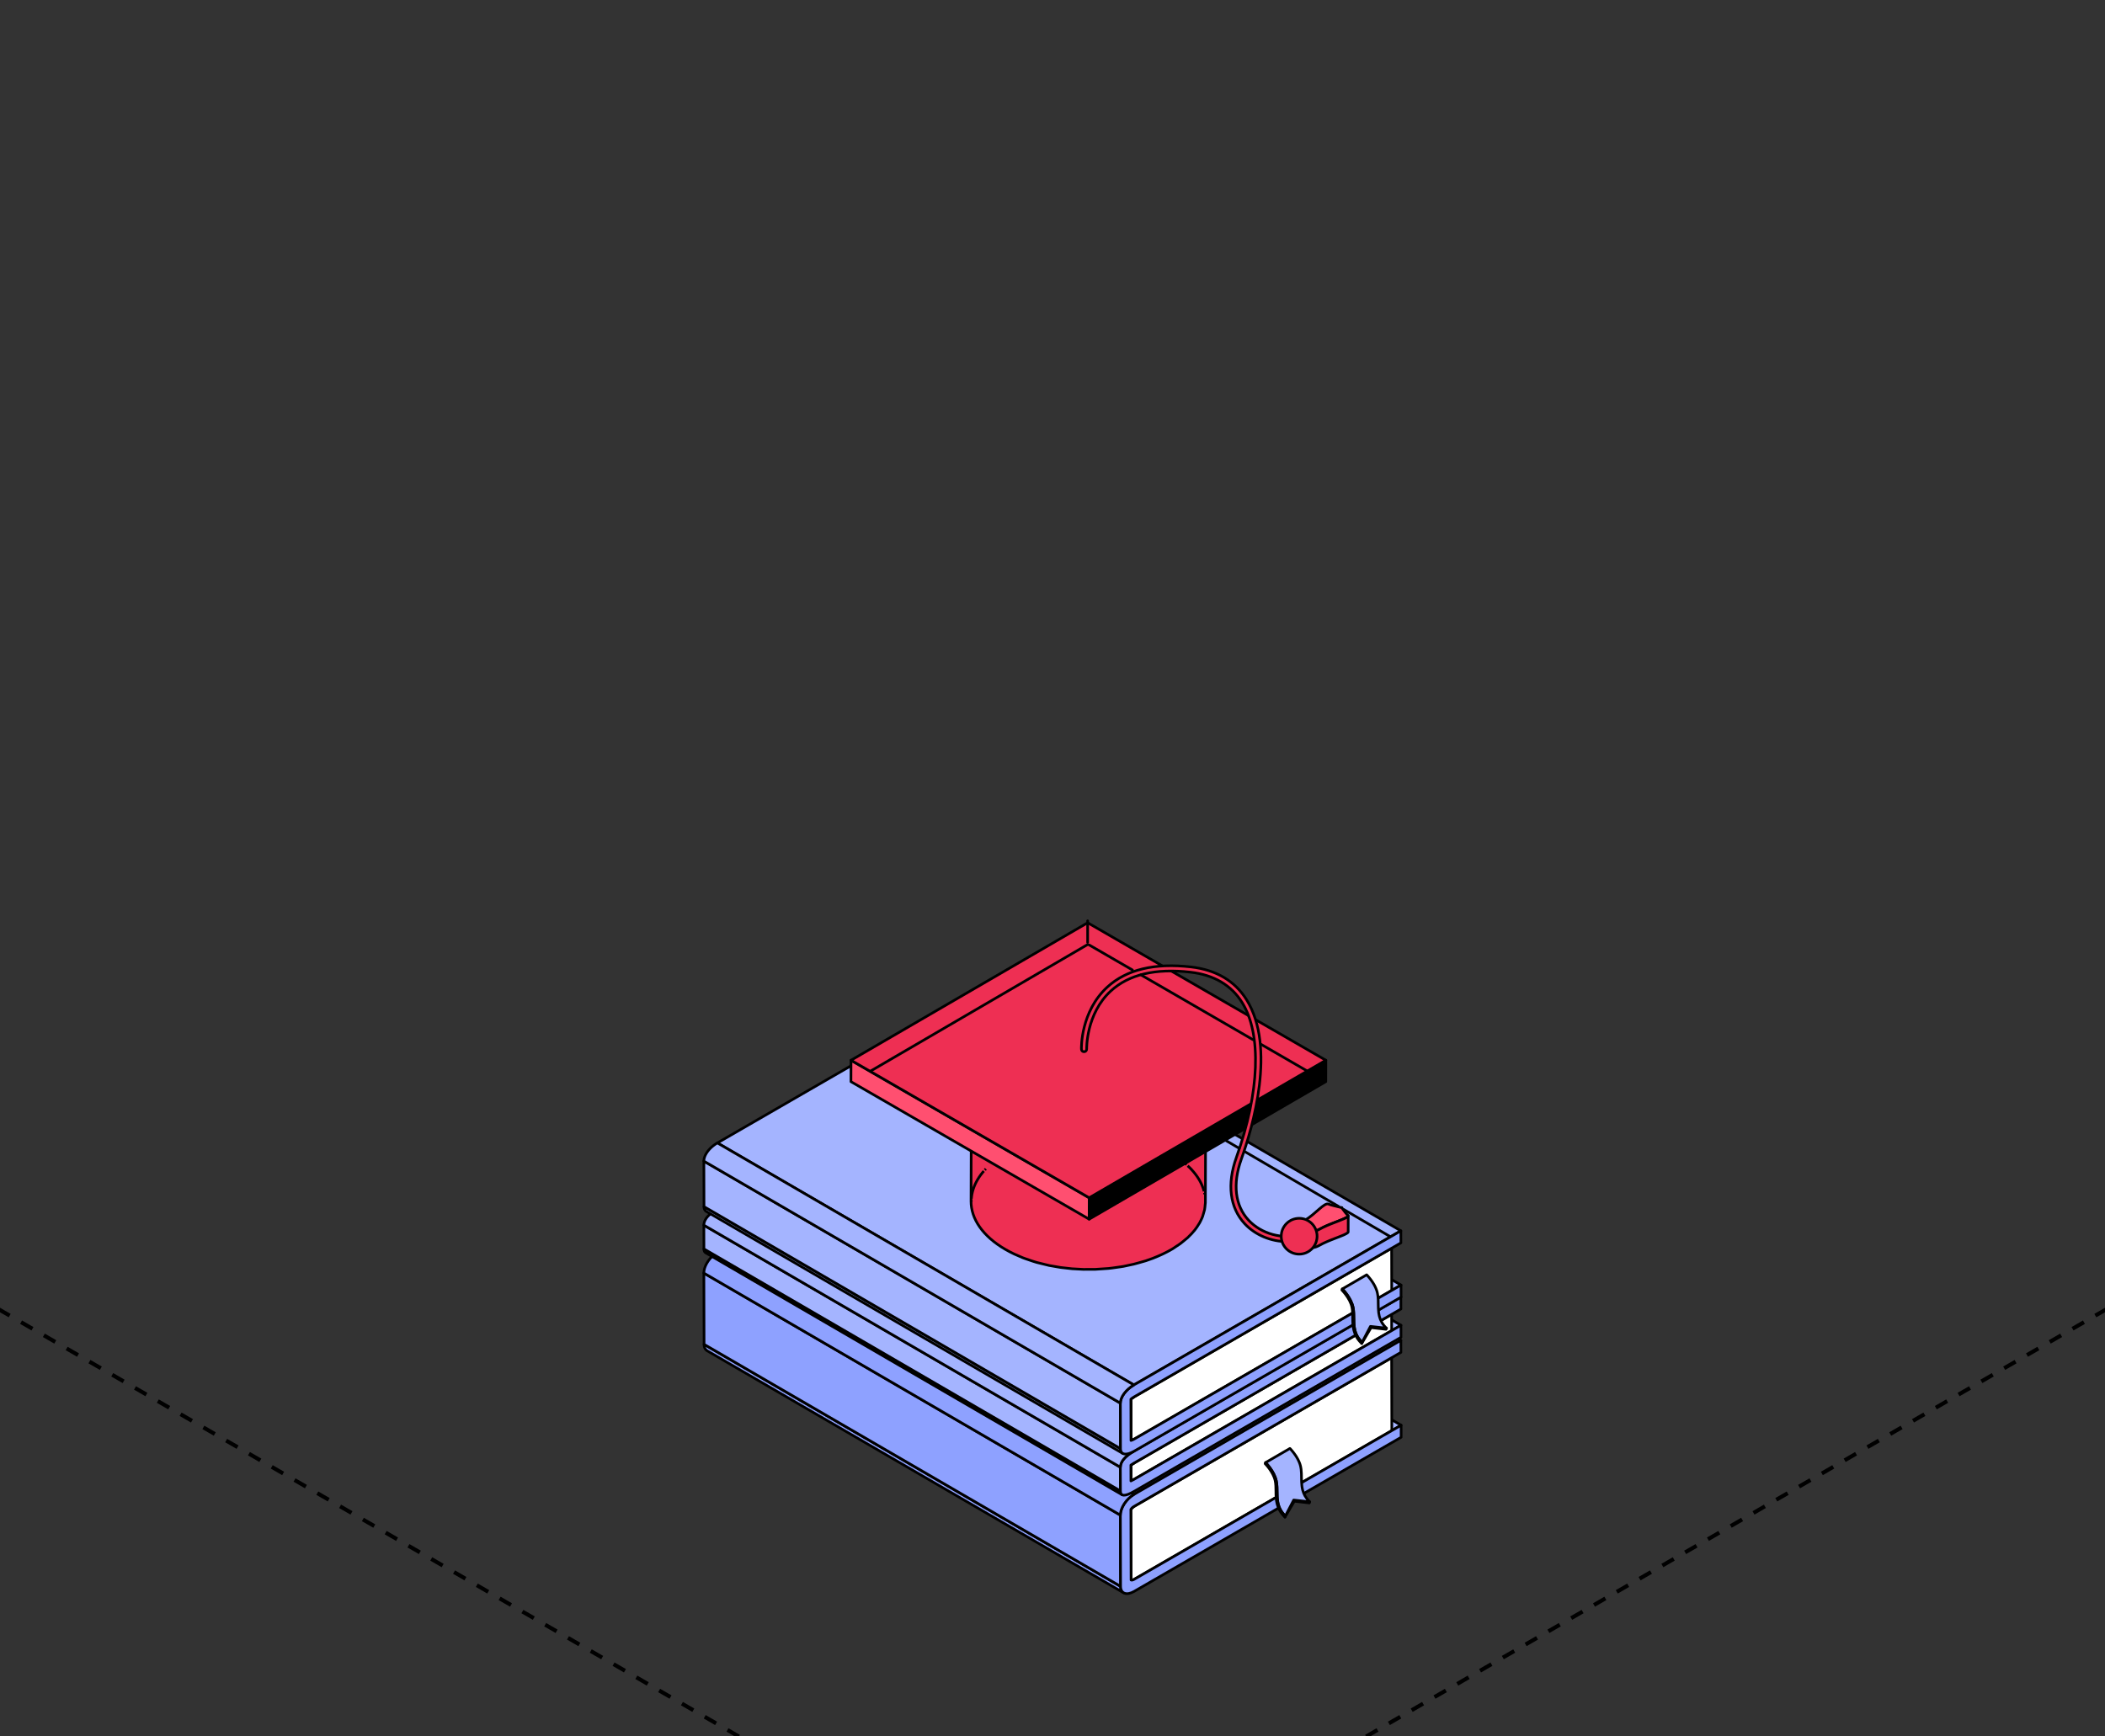 <?xml version="1.0" encoding="UTF-8"?> <svg xmlns="http://www.w3.org/2000/svg" width="320" height="264" viewBox="0 0 320 264" fill="none"><rect x="0" y="0" width="320" height="264" fill="#333333" stroke="none"/><g clip-path="url(#clip0_108_6780)"><path d="M-461 -66.957L780.626 649.812" stroke="black" stroke-width="0.6" stroke-linejoin="round" stroke-dasharray="2 2"></path><path d="M781 -66.957L-460.626 649.812" stroke="black" stroke-width="0.6" stroke-linejoin="round" stroke-dasharray="2 2"></path><path d="M212.995 216.687L149.679 179.889L148.266 180.704L211.585 217.501L212.995 216.687Z" fill="#A4B4FF" stroke="black" stroke-width="0.4" stroke-miterlimit="10" stroke-linecap="round" stroke-linejoin="round"></path><path d="M211.584 217.502L148.265 180.705L109.095 203.323L172.412 240.12L211.584 217.502Z" fill="#8EA1FF" stroke="black" stroke-width="0.4" stroke-miterlimit="10" stroke-linecap="round" stroke-linejoin="round"></path><path d="M172.413 240.122L109.095 203.324C108.836 203.473 108.675 203.454 108.626 203.426L171.944 240.223C171.994 240.251 172.154 240.27 172.413 240.122Z" fill="#8EA1FF" stroke="black" stroke-width="0.4" stroke-miterlimit="10" stroke-linecap="round" stroke-linejoin="round"></path><mask id="mask0_108_6780" style="mask-type:luminance" maskUnits="userSpaceOnUse" x="108" y="203" width="65" height="38"><path d="M172.413 240.124L109.095 203.326C108.836 203.475 108.675 203.456 108.626 203.428L171.944 240.225C171.994 240.253 172.154 240.272 172.413 240.124Z" fill="white"></path></mask><g mask="url(#mask0_108_6780)"><path d="M172.412 240.124L109.094 203.326C109.083 203.332 109.073 203.338 109.062 203.345L172.38 240.142C172.389 240.136 172.401 240.13 172.412 240.124Z" fill="#8EA1FF" stroke="black" stroke-width="0.4" stroke-miterlimit="10" stroke-linecap="round" stroke-linejoin="round"></path><path d="M172.381 240.141L109.063 203.344C109.048 203.35 109.035 203.358 109.022 203.364L172.341 240.161C172.354 240.155 172.368 240.148 172.381 240.141Z" fill="#8EA1FF" stroke="black" stroke-width="0.4" stroke-miterlimit="10" stroke-linecap="round" stroke-linejoin="round"></path><path d="M172.341 240.16L109.023 203.363C109.01 203.37 108.998 203.375 108.985 203.38L172.302 240.177C172.315 240.173 172.328 240.168 172.341 240.16Z" fill="#8EA1FF" stroke="black" stroke-width="0.4" stroke-miterlimit="10" stroke-linecap="round" stroke-linejoin="round"></path><path d="M172.302 240.178L108.985 203.381C108.973 203.386 108.961 203.392 108.95 203.397L172.268 240.195C172.278 240.188 172.29 240.184 172.302 240.178Z" fill="#8EA1FF" stroke="black" stroke-width="0.4" stroke-miterlimit="10" stroke-linecap="round" stroke-linejoin="round"></path><path d="M172.268 240.196L108.951 203.398C108.937 203.403 108.927 203.407 108.916 203.412L172.233 240.21C172.245 240.206 172.256 240.201 172.268 240.196Z" fill="#8EA1FF" stroke="black" stroke-width="0.4" stroke-miterlimit="10" stroke-linecap="round" stroke-linejoin="round"></path><path d="M172.233 240.208L108.915 203.41C108.902 203.414 108.893 203.417 108.881 203.421L172.199 240.218C172.209 240.216 172.22 240.211 172.233 240.208Z" fill="#8EA1FF" stroke="black" stroke-width="0.4" stroke-miterlimit="10" stroke-linecap="round" stroke-linejoin="round"></path><path d="M172.2 240.219L108.881 203.422C108.868 203.425 108.858 203.429 108.849 203.431L172.167 240.229C172.176 240.225 172.187 240.223 172.2 240.219Z" fill="#8EA1FF" stroke="black" stroke-width="0.4" stroke-miterlimit="10" stroke-linecap="round" stroke-linejoin="round"></path><path d="M172.167 240.228L108.848 203.43C108.836 203.432 108.826 203.434 108.816 203.438L172.134 240.235C172.144 240.233 172.154 240.23 172.167 240.228Z" fill="#8EA1FF" stroke="black" stroke-width="0.4" stroke-miterlimit="10" stroke-linecap="round" stroke-linejoin="round"></path><path d="M172.133 240.236L108.816 203.439C108.804 203.441 108.794 203.443 108.783 203.443L172.102 240.242C172.11 240.24 172.121 240.239 172.133 240.236Z" fill="#8EA1FF" stroke="black" stroke-width="0.4" stroke-miterlimit="10" stroke-linecap="round" stroke-linejoin="round"></path><path d="M172.103 240.242L108.784 203.443C108.774 203.446 108.764 203.446 108.755 203.447L172.071 240.244C172.08 240.243 172.091 240.243 172.103 240.242Z" fill="#8EA1FF" stroke="black" stroke-width="0.4" stroke-miterlimit="10" stroke-linecap="round" stroke-linejoin="round"></path><path d="M172.071 240.242L108.754 203.445C108.742 203.446 108.734 203.448 108.725 203.448L172.041 240.245C172.05 240.245 172.061 240.243 172.071 240.242Z" fill="#8EA1FF" stroke="black" stroke-width="0.4" stroke-miterlimit="10" stroke-linecap="round" stroke-linejoin="round"></path><path d="M172.041 240.245L108.724 203.448C108.713 203.448 108.703 203.447 108.695 203.445L172.014 240.242C172.021 240.243 172.033 240.243 172.041 240.245Z" fill="#8EA1FF" stroke="black" stroke-width="0.4" stroke-miterlimit="10" stroke-linecap="round" stroke-linejoin="round"></path><path d="M172.014 240.242L108.695 203.445C108.685 203.445 108.676 203.443 108.668 203.441L171.985 240.24C171.994 240.241 172.003 240.241 172.014 240.242Z" fill="#8EA1FF" stroke="black" stroke-width="0.4" stroke-miterlimit="10" stroke-linecap="round" stroke-linejoin="round"></path><path d="M171.985 240.241L108.669 203.442C108.659 203.441 108.651 203.439 108.645 203.436L171.962 240.233C171.969 240.236 171.976 240.238 171.985 240.241Z" fill="#8EA1FF" stroke="black" stroke-width="0.4" stroke-miterlimit="10" stroke-linecap="round" stroke-linejoin="round"></path><path d="M171.962 240.233L108.644 203.435C108.637 203.433 108.63 203.43 108.627 203.428L171.945 240.225C171.948 240.229 171.954 240.23 171.962 240.233Z" fill="#8EA1FF" stroke="black" stroke-width="0.4" stroke-miterlimit="10" stroke-linecap="round" stroke-linejoin="round"></path></g><path d="M170.35 241.184C170.35 241.3 170.361 241.407 170.381 241.507C170.382 241.511 170.383 241.517 170.384 241.521C170.404 241.619 170.435 241.708 170.473 241.789C170.474 241.789 170.474 241.789 170.474 241.789C170.498 241.838 170.53 241.877 170.559 241.919C170.631 242.017 170.711 242.103 170.814 242.163C149.707 229.896 128.602 217.631 107.496 205.365C107.395 205.306 107.314 205.22 107.245 205.123C107.234 205.11 107.221 205.104 107.211 205.091C107.19 205.059 107.171 205.024 107.155 204.988C107.14 204.958 107.128 204.93 107.117 204.9C107.107 204.873 107.098 204.846 107.091 204.818C107.082 204.795 107.076 204.771 107.072 204.746C107.069 204.737 107.067 204.728 107.066 204.719C107.065 204.718 107.065 204.715 107.064 204.711C107.062 204.699 107.059 204.686 107.056 204.672C107.051 204.649 107.049 204.626 107.046 204.602C107.043 204.579 107.04 204.556 107.038 204.532C107.036 204.509 107.035 204.486 107.034 204.462C107.032 204.439 107.032 204.415 107.032 204.39C107.032 204.388 107.032 204.387 107.032 204.387L170.35 241.184Z" fill="#8EA1FF" stroke="black" stroke-width="0.4" stroke-miterlimit="10" stroke-linecap="round" stroke-linejoin="round"></path><path d="M211.554 206.426L148.236 169.629L109.064 192.246L172.382 229.044L211.554 206.426Z" fill="#8EA1FF" stroke="black" stroke-width="0.4" stroke-miterlimit="10" stroke-linecap="round" stroke-linejoin="round"></path><path d="M171.913 229.48L108.597 192.682L108.626 203.423L171.944 240.22L171.913 229.48Z" fill="#8EA1FF" stroke="black" stroke-width="0.4" stroke-miterlimit="10" stroke-linecap="round" stroke-linejoin="round"></path><path d="M172.381 229.043C172.122 229.192 171.963 229.394 171.913 229.481L171.943 240.222C171.993 240.25 172.154 240.269 172.412 240.12L211.583 217.502L211.552 206.426L172.381 229.043Z" fill="white" stroke="black" stroke-width="0.4" stroke-miterlimit="10" stroke-linecap="round" stroke-linejoin="round"></path><path d="M172.381 229.044L109.064 192.246C108.805 192.395 108.645 192.596 108.597 192.683L171.914 229.481C171.963 229.393 172.123 229.192 172.381 229.044Z" fill="#8EA1FF" stroke="black" stroke-width="0.4" stroke-miterlimit="10" stroke-linecap="round" stroke-linejoin="round"></path><mask id="mask1_108_6780" style="mask-type:luminance" maskUnits="userSpaceOnUse" x="108" y="192" width="65" height="38"><path d="M172.381 229.046L109.064 192.248C108.805 192.397 108.645 192.598 108.597 192.685L171.914 229.483C171.963 229.395 172.123 229.194 172.381 229.046Z" fill="white"></path></mask><g mask="url(#mask1_108_6780)"><path d="M172.381 229.046L109.064 192.248C109.059 192.249 109.057 192.25 109.052 192.253L172.37 229.051C172.373 229.05 172.376 229.047 172.381 229.046Z" fill="#8EA1FF" stroke="black" stroke-width="0.4" stroke-miterlimit="10" stroke-linecap="round" stroke-linejoin="round"></path><path d="M172.37 229.051L109.051 192.254C109.038 192.263 109.024 192.271 109.01 192.28L172.327 229.077C172.342 229.07 172.355 229.06 172.37 229.051Z" fill="#8EA1FF" stroke="black" stroke-width="0.4" stroke-miterlimit="10" stroke-linecap="round" stroke-linejoin="round"></path><path d="M172.329 229.076L109.011 192.279C108.997 192.288 108.983 192.297 108.97 192.306L172.287 229.102C172.302 229.094 172.314 229.087 172.329 229.076Z" fill="#8EA1FF" stroke="black" stroke-width="0.4" stroke-miterlimit="10" stroke-linecap="round" stroke-linejoin="round"></path><path d="M172.286 229.103L108.969 192.307C108.954 192.316 108.942 192.326 108.929 192.336L172.246 229.133C172.259 229.123 172.273 229.114 172.286 229.103Z" fill="#8EA1FF" stroke="black" stroke-width="0.4" stroke-miterlimit="10" stroke-linecap="round" stroke-linejoin="round"></path><path d="M172.246 229.133L108.928 192.336C108.915 192.345 108.902 192.355 108.888 192.365L172.207 229.163C172.219 229.152 172.232 229.142 172.246 229.133Z" fill="#8EA1FF" stroke="black" stroke-width="0.4" stroke-miterlimit="10" stroke-linecap="round" stroke-linejoin="round"></path><path d="M172.207 229.163L108.889 192.365C108.876 192.376 108.864 192.386 108.852 192.396L172.169 229.194C172.182 229.184 172.194 229.173 172.207 229.163Z" fill="#8EA1FF" stroke="black" stroke-width="0.4" stroke-miterlimit="10" stroke-linecap="round" stroke-linejoin="round"></path><path d="M172.169 229.194L108.852 192.396C108.838 192.407 108.826 192.418 108.815 192.428L172.133 229.225C172.144 229.215 172.155 229.205 172.169 229.194Z" fill="#8EA1FF" stroke="black" stroke-width="0.4" stroke-miterlimit="10" stroke-linecap="round" stroke-linejoin="round"></path><path d="M172.134 229.225L108.817 192.428C108.804 192.437 108.793 192.448 108.782 192.458L172.1 229.256C172.109 229.245 172.121 229.234 172.134 229.225Z" fill="#8EA1FF" stroke="black" stroke-width="0.4" stroke-miterlimit="10" stroke-linecap="round" stroke-linejoin="round"></path><path d="M172.1 229.257L108.782 192.459C108.77 192.469 108.762 192.479 108.752 192.49L172.069 229.288C172.078 229.278 172.089 229.267 172.1 229.257Z" fill="#8EA1FF" stroke="black" stroke-width="0.4" stroke-miterlimit="10" stroke-linecap="round" stroke-linejoin="round"></path><path d="M172.069 229.288L108.753 192.49C108.742 192.499 108.735 192.509 108.726 192.519L172.042 229.316C172.05 229.307 172.06 229.298 172.069 229.288Z" fill="#8EA1FF" stroke="black" stroke-width="0.4" stroke-miterlimit="10" stroke-linecap="round" stroke-linejoin="round"></path><path d="M172.04 229.314L108.723 192.518C108.714 192.526 108.707 192.535 108.7 192.544L172.018 229.341C172.025 229.333 172.034 229.323 172.04 229.314Z" fill="#8EA1FF" stroke="black" stroke-width="0.4" stroke-miterlimit="10" stroke-linecap="round" stroke-linejoin="round"></path><path d="M172.018 229.342L108.7 192.545C108.692 192.553 108.685 192.561 108.679 192.57L171.995 229.367C172.002 229.359 172.009 229.351 172.018 229.342Z" fill="#8EA1FF" stroke="black" stroke-width="0.4" stroke-miterlimit="10" stroke-linecap="round" stroke-linejoin="round"></path><path d="M171.995 229.367L108.678 192.57C108.67 192.578 108.665 192.586 108.659 192.594L171.977 229.391C171.983 229.383 171.99 229.375 171.995 229.367Z" fill="#8EA1FF" stroke="black" stroke-width="0.4" stroke-miterlimit="10" stroke-linecap="round" stroke-linejoin="round"></path><path d="M171.977 229.391L108.659 192.594C108.653 192.602 108.647 192.61 108.642 192.618L171.958 229.415C171.966 229.407 171.97 229.399 171.977 229.391Z" fill="#8EA1FF" stroke="black" stroke-width="0.4" stroke-miterlimit="10" stroke-linecap="round" stroke-linejoin="round"></path><path d="M171.958 229.414L108.642 192.617C108.634 192.627 108.626 192.637 108.621 192.646L171.939 229.444C171.943 229.434 171.951 229.425 171.958 229.414Z" fill="#8EA1FF" stroke="black" stroke-width="0.4" stroke-miterlimit="10" stroke-linecap="round" stroke-linejoin="round"></path><path d="M171.938 229.444L108.621 192.646C108.614 192.658 108.607 192.667 108.603 192.676L171.919 229.475C171.924 229.465 171.931 229.455 171.938 229.444Z" fill="#8EA1FF" stroke="black" stroke-width="0.4" stroke-miterlimit="10" stroke-linecap="round" stroke-linejoin="round"></path><path d="M171.918 229.474L108.601 192.676C108.599 192.68 108.597 192.683 108.596 192.685L171.913 229.483C171.915 229.481 171.917 229.477 171.918 229.474Z" fill="#8EA1FF" stroke="black" stroke-width="0.4" stroke-miterlimit="10" stroke-linecap="round" stroke-linejoin="round"></path></g><path d="M212.958 203.777L149.642 166.98L109.058 190.414L172.375 227.21L212.958 203.777Z" fill="#8EA1FF" stroke="black" stroke-width="0.4" stroke-miterlimit="10" stroke-linecap="round" stroke-linejoin="round"></path><path d="M170.319 230.355L107.002 193.559L107.033 204.388L170.35 241.184L170.319 230.355Z" fill="#8EA1FF" stroke="black" stroke-width="0.4" stroke-miterlimit="10" stroke-linecap="round" stroke-linejoin="round"></path><path d="M172.375 227.21C171.219 227.878 170.316 229.258 170.319 230.355L170.349 241.184C170.353 242.282 171.261 242.616 172.416 241.948L213 218.516L212.995 216.687L211.584 217.501L172.412 240.119C172.154 240.267 171.993 240.249 171.944 240.22L171.913 229.48C171.963 229.392 172.123 229.19 172.381 229.042L211.553 206.424L212.964 205.609L212.959 203.777L172.375 227.21Z" fill="#8EA1FF" stroke="black" stroke-width="0.4" stroke-miterlimit="10" stroke-linecap="round" stroke-linejoin="round"></path><path d="M171.57 227.825C171.567 227.827 171.565 227.829 171.563 227.832C171.442 227.95 171.328 228.074 171.221 228.204C171.217 228.208 171.213 228.211 171.211 228.217C171.109 228.34 171.015 228.468 170.928 228.599C170.914 228.62 170.903 228.64 170.889 228.659C170.535 229.215 170.317 229.817 170.318 230.354L107.001 193.557C107.001 193.534 107.001 193.512 107.002 193.49C107.002 193.466 107.004 193.442 107.006 193.419C107.008 193.395 107.009 193.371 107.011 193.347C107.013 193.323 107.016 193.299 107.02 193.275C107.023 193.251 107.026 193.226 107.03 193.202C107.035 193.179 107.037 193.157 107.043 193.134C107.043 193.131 107.043 193.13 107.043 193.127C107.049 193.101 107.053 193.076 107.059 193.05C107.065 193.023 107.072 192.998 107.077 192.971C107.085 192.945 107.091 192.919 107.098 192.892C107.106 192.866 107.113 192.839 107.12 192.813C107.129 192.785 107.137 192.759 107.146 192.732C107.149 192.72 107.154 192.709 107.159 192.697C107.159 192.696 107.16 192.695 107.161 192.695C107.165 192.681 107.169 192.668 107.174 192.655C107.183 192.63 107.192 192.605 107.203 192.578C107.212 192.552 107.223 192.526 107.233 192.501C107.244 192.475 107.255 192.45 107.266 192.424C107.278 192.399 107.289 192.373 107.302 192.347C107.316 192.317 107.33 192.286 107.346 192.256C107.362 192.224 107.377 192.195 107.393 192.164C107.421 192.113 107.449 192.062 107.478 192.012C107.509 191.959 107.542 191.91 107.575 191.858C107.586 191.841 107.596 191.824 107.608 191.806C107.614 191.796 107.621 191.786 107.625 191.775C107.665 191.718 107.706 191.661 107.746 191.606C107.775 191.567 107.805 191.527 107.834 191.49C107.855 191.463 107.876 191.437 107.898 191.411C107.898 191.41 107.898 191.41 107.898 191.41C107.904 191.403 107.908 191.397 107.914 191.392C107.94 191.36 107.968 191.328 107.996 191.295C108.024 191.263 108.053 191.231 108.081 191.202C108.112 191.169 108.142 191.137 108.173 191.106C108.194 191.083 108.217 191.062 108.239 191.04C108.245 191.035 108.251 191.029 108.254 191.024C108.261 191.019 108.267 191.014 108.271 191.008C108.306 190.975 108.339 190.943 108.375 190.912C108.41 190.88 108.446 190.848 108.483 190.818C108.519 190.786 108.555 190.757 108.592 190.729C108.606 190.718 108.62 190.708 108.633 190.698C108.637 190.695 108.641 190.693 108.645 190.689C108.665 190.673 108.684 190.659 108.704 190.644C108.739 190.617 108.776 190.591 108.813 190.565C108.851 190.54 108.887 190.517 108.924 190.493C108.961 190.469 108.997 190.448 109.035 190.425C109.043 190.421 109.051 190.416 109.059 190.412L172.377 227.207C172.234 227.289 172.096 227.383 171.965 227.483C171.958 227.487 171.954 227.491 171.949 227.495C171.817 227.598 171.688 227.708 171.57 227.825Z" fill="#8EA1FF" stroke="black" stroke-width="0.4" stroke-miterlimit="10" stroke-linecap="round" stroke-linejoin="round"></path><path d="M195.339 230.654L196.763 228.24L199.042 228.503L199.099 228.333L196.664 228.059L195.396 230.484L195.339 230.654Z" fill="#A4B4FF" stroke="black" stroke-width="0.4" stroke-miterlimit="10" stroke-linecap="round" stroke-linejoin="round"></path><path d="M194.089 225.543C194.073 225.413 194.052 225.283 194.024 225.153C193.986 224.976 193.934 224.803 193.871 224.633C193.868 224.623 193.864 224.613 193.861 224.602C193.8 224.439 193.729 224.279 193.652 224.126C193.646 224.113 193.638 224.099 193.632 224.087C193.558 223.943 193.481 223.806 193.402 223.674C193.388 223.655 193.378 223.636 193.366 223.618C193.286 223.49 193.205 223.369 193.124 223.256C193.1 223.22 193.074 223.188 193.049 223.153C192.987 223.069 192.925 222.986 192.867 222.914C192.854 222.897 192.839 222.879 192.826 222.862C192.755 222.774 192.687 222.692 192.628 222.627C192.622 222.62 192.617 222.612 192.612 222.607C192.553 222.541 192.502 222.486 192.465 222.446C192.458 222.441 192.456 222.436 192.451 222.432C192.421 222.4 192.395 222.373 192.39 222.367L196.092 220.217C196.098 220.221 196.123 220.247 196.157 220.281C196.161 220.288 196.161 220.288 196.167 220.292C196.203 220.333 196.254 220.387 196.31 220.451C196.319 220.46 196.325 220.467 196.334 220.478C196.339 220.482 196.343 220.488 196.35 220.496C196.404 220.557 196.465 220.631 196.528 220.709C196.543 220.726 196.556 220.744 196.571 220.762C196.591 220.787 196.611 220.811 196.633 220.84C196.671 220.89 196.712 220.947 196.752 221.002C196.778 221.037 196.802 221.069 196.829 221.106C196.837 221.118 196.844 221.127 196.853 221.139C196.912 221.222 196.971 221.31 197.031 221.401C197.043 221.423 197.057 221.447 197.071 221.468C197.082 221.485 197.093 221.503 197.104 221.521C197.125 221.558 197.15 221.594 197.171 221.632C197.211 221.701 197.25 221.771 197.289 221.844C197.304 221.875 197.319 221.907 197.336 221.938C197.343 221.952 197.35 221.963 197.356 221.975C197.367 221.997 197.377 222.019 197.387 222.042C197.418 222.103 197.447 222.165 197.475 222.229C197.501 222.29 197.526 222.352 197.55 222.414C197.555 222.427 197.56 222.441 197.565 222.454C197.569 222.463 197.57 222.471 197.575 222.481C197.589 222.521 197.604 222.56 197.618 222.599C197.638 222.662 197.658 222.726 197.676 222.791C197.695 222.861 197.713 222.931 197.728 223.001C197.728 223.003 197.728 223.004 197.728 223.005C197.755 223.13 197.777 223.254 197.792 223.38C197.793 223.384 197.793 223.388 197.793 223.393C197.817 223.58 197.83 223.77 197.837 223.961C197.839 224.008 197.841 224.058 197.844 224.107C197.849 224.287 197.851 224.469 197.852 224.656C197.853 224.839 197.855 225.024 197.862 225.208C197.864 225.267 197.866 225.326 197.869 225.387C197.877 225.543 197.89 225.7 197.907 225.858C197.914 225.91 197.917 225.962 197.923 226.014C197.929 226.058 197.939 226.104 197.945 226.15C197.964 226.26 197.985 226.37 198.01 226.48C198.016 226.501 198.021 226.522 198.026 226.542C198.063 226.686 198.109 226.83 198.166 226.973C198.167 226.979 198.171 226.986 198.172 226.993C198.232 227.14 198.301 227.286 198.385 227.432C198.386 227.435 198.39 227.441 198.393 227.445C198.477 227.591 198.576 227.738 198.689 227.883C198.696 227.891 198.702 227.898 198.706 227.904C198.822 228.048 198.953 228.193 199.102 228.335L196.667 228.062L195.4 230.487C195.381 230.468 195.363 230.45 195.343 230.431C195.263 230.352 195.186 230.271 195.116 230.191C195.077 230.146 195.042 230.101 195.005 230.056C194.999 230.049 194.992 230.042 194.988 230.034C194.984 230.028 194.979 230.023 194.973 230.018C194.935 229.969 194.899 229.92 194.865 229.872C194.834 229.827 194.805 229.783 194.777 229.739C194.75 229.697 194.724 229.656 194.7 229.614C194.697 229.608 194.693 229.602 194.69 229.597C194.687 229.592 194.684 229.588 194.682 229.582C194.666 229.552 194.647 229.522 194.631 229.492C194.608 229.451 194.588 229.41 194.568 229.368C194.548 229.326 194.528 229.284 194.509 229.239C194.497 229.209 194.484 229.177 194.47 229.145C194.469 229.138 194.466 229.13 194.462 229.124C194.459 229.116 194.454 229.108 194.451 229.099C194.431 229.046 194.413 228.993 194.396 228.941C194.374 228.879 194.355 228.816 194.338 228.753C194.333 228.733 194.329 228.714 194.323 228.694C194.318 228.674 194.314 228.654 194.308 228.634C194.299 228.592 194.288 228.551 194.278 228.511C194.263 228.441 194.255 228.371 194.243 228.302C194.235 228.255 194.227 228.211 194.22 228.164C194.217 228.149 194.215 228.136 194.213 228.12C194.208 228.085 194.208 228.049 194.204 228.014C194.186 227.854 194.174 227.694 194.166 227.535C194.164 227.476 194.16 227.42 194.159 227.363C194.153 227.177 194.15 226.992 194.148 226.808C194.148 226.621 194.145 226.44 194.14 226.259C194.138 226.209 194.136 226.161 194.134 226.112C194.126 225.919 194.113 225.731 194.089 225.543Z" fill="#A4B4FF" stroke="black" stroke-width="0.4" stroke-miterlimit="10" stroke-linecap="round" stroke-linejoin="round"></path><path d="M192.39 222.367L192.325 222.535C192.34 222.547 193.558 223.771 193.847 225.111C193.955 225.619 193.958 226.144 193.963 226.704C193.969 227.947 193.982 229.363 195.339 230.656L195.396 230.486C194.166 229.317 194.157 228.04 194.147 226.808C194.145 226.235 194.14 225.695 194.024 225.154C193.713 223.694 192.442 222.421 192.39 222.367Z" fill="#A4B4FF" stroke="black" stroke-width="0.4" stroke-miterlimit="10" stroke-linecap="round" stroke-linejoin="round"></path><path d="M212.97 201.488L149.652 164.691L148.245 165.504L211.562 202.303L212.97 201.488Z" fill="#A4B4FF" stroke="black" stroke-width="0.4" stroke-miterlimit="10" stroke-linecap="round" stroke-linejoin="round"></path><path d="M211.562 202.302L148.245 165.504L109.068 188.124L172.386 224.921L211.562 202.302Z" fill="#8EA1FF" stroke="black" stroke-width="0.4" stroke-miterlimit="10" stroke-linecap="round" stroke-linejoin="round"></path><path d="M172.386 224.921L109.069 188.123C108.886 188.228 108.727 188.307 108.604 188.361L171.922 225.158C172.045 225.104 172.203 225.026 172.386 224.921Z" fill="#8EA1FF" stroke="black" stroke-width="0.4" stroke-miterlimit="10" stroke-linecap="round" stroke-linejoin="round"></path><mask id="mask2_108_6780" style="mask-type:luminance" maskUnits="userSpaceOnUse" x="108" y="188" width="65" height="38"><path d="M172.386 224.921L109.069 188.123C108.886 188.228 108.727 188.307 108.604 188.361L171.922 225.158C172.045 225.104 172.203 225.026 172.386 224.921Z" fill="white"></path></mask><g mask="url(#mask2_108_6780)"><path d="M172.387 224.921L109.069 188.123C109.021 188.15 108.977 188.175 108.933 188.2L172.251 224.997C172.294 224.973 172.339 224.949 172.387 224.921Z" fill="#8EA1FF" stroke="black" stroke-width="0.4" stroke-miterlimit="10" stroke-linecap="round" stroke-linejoin="round"></path><path d="M172.251 224.996L108.933 188.199C108.874 188.231 108.818 188.258 108.767 188.285L172.084 225.083C172.136 225.056 172.191 225.029 172.251 224.996Z" fill="#8EA1FF" stroke="black" stroke-width="0.4" stroke-miterlimit="10" stroke-linecap="round" stroke-linejoin="round"></path><path d="M172.084 225.084L108.766 188.285C108.713 188.312 108.665 188.334 108.619 188.354L171.937 225.152C171.982 225.132 172.031 225.11 172.084 225.084Z" fill="#8EA1FF" stroke="black" stroke-width="0.4" stroke-miterlimit="10" stroke-linecap="round" stroke-linejoin="round"></path><path d="M171.938 225.153L108.62 188.355C108.615 188.359 108.61 188.359 108.604 188.363L171.922 225.159C171.928 225.158 171.933 225.155 171.938 225.153Z" fill="#8EA1FF" stroke="black" stroke-width="0.4" stroke-miterlimit="10" stroke-linecap="round" stroke-linejoin="round"></path></g><path d="M107.26 190.458C128.365 202.723 149.471 214.989 170.577 227.253C170.414 227.159 170.33 226.968 170.329 226.679L107.012 189.881C107.011 190.17 107.094 190.361 107.26 190.458Z" fill="#A4B4FF" stroke="black" stroke-width="0.4" stroke-miterlimit="10" stroke-linecap="round" stroke-linejoin="round"></path><mask id="mask3_108_6780" style="mask-type:luminance" maskUnits="userSpaceOnUse" x="107" y="189" width="64" height="39"><path d="M107.26 190.458C128.365 202.723 149.471 214.989 170.577 227.253C170.414 227.159 170.33 226.968 170.329 226.679L107.012 189.881C107.011 190.17 107.094 190.361 107.26 190.458Z" fill="white"></path></mask><g mask="url(#mask3_108_6780)"><path d="M170.329 226.679V226.68C170.329 226.698 170.33 226.715 170.33 226.732C170.33 226.749 170.331 226.766 170.332 226.783C170.335 226.798 170.335 226.813 170.339 226.83C170.34 226.846 170.343 226.861 170.345 226.876C170.347 226.891 170.351 226.906 170.355 226.921C170.359 226.937 170.361 226.952 170.367 226.967C170.371 226.982 170.376 226.996 170.382 227.011C170.387 227.028 170.394 227.044 170.401 227.062C170.412 227.08 170.423 227.1 170.435 227.116C170.471 227.175 170.52 227.221 170.577 227.254L107.261 190.458C107.203 190.425 107.154 190.378 107.117 190.321C107.104 190.303 107.093 190.285 107.084 190.263C107.077 190.248 107.07 190.232 107.064 190.214C107.058 190.2 107.052 190.184 107.048 190.17C107.043 190.155 107.04 190.14 107.035 190.124C107.033 190.109 107.03 190.096 107.027 190.079C107.024 190.065 107.023 190.049 107.02 190.033C107.018 190.018 107.016 190.002 107.015 189.985C107.014 189.969 107.012 189.953 107.012 189.935C107.011 189.918 107.011 189.902 107.011 189.884C107.011 189.883 107.011 189.882 107.011 189.881L170.329 226.679Z" fill="#A4B4FF" stroke="black" stroke-width="0.4" stroke-miterlimit="10" stroke-linecap="round" stroke-linejoin="round"></path></g><path d="M211.555 199.832L148.238 163.035L109.063 185.654L172.379 222.452L211.555 199.832Z" fill="#8EA1FF" stroke="black" stroke-width="0.4" stroke-miterlimit="10" stroke-linecap="round" stroke-linejoin="round"></path><path d="M172.379 222.452C172.196 222.559 172.038 222.658 171.915 222.746L171.921 225.158C172.045 225.104 172.202 225.026 172.386 224.92L211.562 202.301L211.554 199.832L172.379 222.452Z" fill="white" stroke="black" stroke-width="0.4" stroke-miterlimit="10" stroke-linecap="round" stroke-linejoin="round"></path><path d="M172.379 222.45L109.062 185.652C108.879 185.758 108.72 185.859 108.598 185.947L171.915 222.745C172.038 222.656 172.197 222.557 172.379 222.45Z" fill="#8EA1FF" stroke="black" stroke-width="0.4" stroke-miterlimit="10" stroke-linecap="round" stroke-linejoin="round"></path><mask id="mask4_108_6780" style="mask-type:luminance" maskUnits="userSpaceOnUse" x="108" y="185" width="65" height="38"><path d="M172.379 222.45L109.062 185.652C108.879 185.758 108.72 185.859 108.598 185.947L171.915 222.745C172.038 222.656 172.197 222.557 172.379 222.45Z" fill="white"></path></mask><g mask="url(#mask4_108_6780)"><path d="M172.378 222.45L109.062 185.652C109.043 185.664 109.024 185.674 109.007 185.684L172.323 222.482C172.343 222.472 172.361 222.46 172.378 222.45Z" fill="#8EA1FF" stroke="black" stroke-width="0.4" stroke-miterlimit="10" stroke-linecap="round" stroke-linejoin="round"></path><path d="M172.324 222.481L109.008 185.684C108.936 185.727 108.868 185.768 108.806 185.807L172.122 222.605C172.186 222.564 172.252 222.524 172.324 222.481Z" fill="#8EA1FF" stroke="black" stroke-width="0.4" stroke-miterlimit="10" stroke-linecap="round" stroke-linejoin="round"></path><path d="M172.122 222.606L108.805 185.809C108.752 185.843 108.702 185.875 108.655 185.907L171.973 222.705C172.02 222.672 172.07 222.64 172.122 222.606Z" fill="#8EA1FF" stroke="black" stroke-width="0.4" stroke-miterlimit="10" stroke-linecap="round" stroke-linejoin="round"></path><path d="M171.973 222.705L108.655 185.906C108.636 185.921 108.616 185.934 108.598 185.948L171.915 222.745C171.934 222.732 171.953 222.717 171.973 222.705Z" fill="#8EA1FF" stroke="black" stroke-width="0.4" stroke-miterlimit="10" stroke-linecap="round" stroke-linejoin="round"></path></g><path d="M171.915 222.747L108.599 185.949L108.604 188.362L171.922 225.159L171.915 222.747Z" fill="#8EA1FF" stroke="black" stroke-width="0.4" stroke-miterlimit="10" stroke-linecap="round" stroke-linejoin="round"></path><path d="M212.958 197.187L149.642 160.391L109.058 183.822L172.374 220.62L212.958 197.187Z" fill="#8EA1FF" stroke="black" stroke-width="0.4" stroke-miterlimit="10" stroke-linecap="round" stroke-linejoin="round"></path><path d="M170.318 223.071L107.002 186.273L107.011 189.882L170.33 226.68L170.318 223.071Z" fill="#A4B4FF" stroke="black" stroke-width="0.4" stroke-miterlimit="10" stroke-linecap="round" stroke-linejoin="round"></path><path d="M172.374 220.62C171.01 221.409 170.317 222.234 170.317 223.071L170.329 226.681C170.33 227.517 171.026 227.541 172.392 226.753L212.976 203.32L212.97 201.488L211.562 202.302L172.386 224.921C172.201 225.026 172.045 225.105 171.921 225.159L171.915 222.747C172.038 222.658 172.196 222.559 172.379 222.452L211.554 199.833L212.962 199.02L212.957 197.188L172.374 220.62Z" fill="#8EA1FF" stroke="black" stroke-width="0.4" stroke-miterlimit="10" stroke-linecap="round" stroke-linejoin="round"></path><path d="M107.004 186.174C107.006 186.158 107.008 186.141 107.008 186.125C107.01 186.109 107.01 186.093 107.013 186.078C107.016 186.061 107.017 186.047 107.02 186.03C107.024 186.016 107.025 186 107.028 185.985C107.031 185.97 107.035 185.955 107.037 185.939C107.041 185.925 107.044 185.909 107.049 185.895C107.051 185.879 107.057 185.866 107.06 185.852C107.065 185.837 107.068 185.822 107.074 185.808C107.078 185.793 107.082 185.779 107.087 185.765C107.092 185.751 107.096 185.739 107.102 185.725C107.106 185.71 107.111 185.698 107.117 185.685C107.122 185.672 107.127 185.659 107.131 185.647C107.133 185.647 107.133 185.646 107.134 185.646C107.134 185.646 107.134 185.646 107.134 185.646C107.139 185.632 107.145 185.618 107.151 185.604C107.158 185.591 107.164 185.578 107.169 185.564C107.176 185.55 107.181 185.537 107.189 185.524C107.198 185.503 107.21 185.483 107.221 185.462C107.232 185.441 107.244 185.42 107.256 185.399C107.265 185.381 107.277 185.364 107.289 185.345C107.292 185.34 107.296 185.334 107.302 185.327C107.314 185.307 107.327 185.286 107.341 185.265C107.36 185.234 107.383 185.203 107.404 185.174C107.422 185.151 107.441 185.127 107.459 185.103C107.476 185.082 107.494 185.06 107.511 185.037C107.513 185.036 107.516 185.033 107.519 185.029V185.028C107.536 185.009 107.552 184.989 107.57 184.97C107.589 184.947 107.61 184.925 107.629 184.902C107.655 184.876 107.68 184.849 107.708 184.823C107.733 184.796 107.763 184.767 107.793 184.739C107.825 184.708 107.858 184.677 107.893 184.646C107.93 184.611 107.971 184.577 108.01 184.542C108.056 184.506 108.101 184.467 108.149 184.43C108.201 184.389 108.255 184.349 108.31 184.307C108.371 184.262 108.433 184.217 108.499 184.173C108.518 184.16 108.539 184.147 108.559 184.134C108.576 184.121 108.595 184.109 108.613 184.098C108.651 184.074 108.685 184.05 108.723 184.026C108.809 183.971 108.899 183.916 108.991 183.862C109.015 183.849 109.038 183.835 109.06 183.822L172.377 220.62C172.22 220.71 172.074 220.801 171.936 220.893C171.915 220.907 171.894 220.92 171.874 220.934C171.294 221.323 170.876 221.721 170.62 222.123C170.615 222.131 170.611 222.139 170.605 222.148C170.48 222.35 170.395 222.552 170.354 222.755C170.354 222.757 170.354 222.759 170.353 222.761C170.332 222.864 170.32 222.967 170.32 223.071L107.003 186.274C107.003 186.258 107.003 186.241 107.003 186.226C107.003 186.209 107.003 186.191 107.004 186.174Z" fill="#A4B4FF" stroke="black" stroke-width="0.4" stroke-miterlimit="10" stroke-linecap="round" stroke-linejoin="round"></path><path d="M212.98 195.375L149.663 158.578L148.253 159.392L211.57 196.189L212.98 195.375Z" fill="#A4B4FF" stroke="black" stroke-width="0.4" stroke-miterlimit="10" stroke-linecap="round" stroke-linejoin="round"></path><path d="M211.57 196.189L148.253 159.393L109.079 182.01L172.398 218.808L211.57 196.189Z" fill="#8EA1FF" stroke="black" stroke-width="0.4" stroke-miterlimit="10" stroke-linecap="round" stroke-linejoin="round"></path><path d="M172.397 218.809L109.079 182.012C108.87 182.132 108.714 182.186 108.615 182.21L171.932 219.008C172.032 218.982 172.187 218.931 172.397 218.809Z" fill="#8EA1FF" stroke="black" stroke-width="0.4" stroke-miterlimit="10" stroke-linecap="round" stroke-linejoin="round"></path><mask id="mask5_108_6780" style="mask-type:luminance" maskUnits="userSpaceOnUse" x="108" y="182" width="65" height="38"><path d="M172.397 218.807L109.079 182.01C108.87 182.13 108.714 182.184 108.615 182.208L171.932 219.006C172.032 218.981 172.187 218.929 172.397 218.807Z" fill="white"></path></mask><g mask="url(#mask5_108_6780)"><path d="M172.397 218.807L109.079 182.01C109.057 182.023 109.035 182.035 109.016 182.046L172.333 218.843C172.353 218.833 172.374 218.82 172.397 218.807Z" fill="#8EA1FF" stroke="black" stroke-width="0.4" stroke-miterlimit="10" stroke-linecap="round" stroke-linejoin="round"></path><path d="M172.332 218.845L109.016 182.047C108.989 182.061 108.964 182.076 108.938 182.088L172.254 218.884C172.281 218.873 172.306 218.858 172.332 218.845Z" fill="#8EA1FF" stroke="black" stroke-width="0.4" stroke-miterlimit="10" stroke-linecap="round" stroke-linejoin="round"></path><path d="M172.255 218.882L108.938 182.086C108.913 182.097 108.889 182.108 108.866 182.119L172.184 218.916C172.206 218.906 172.231 218.895 172.255 218.882Z" fill="#8EA1FF" stroke="black" stroke-width="0.4" stroke-miterlimit="10" stroke-linecap="round" stroke-linejoin="round"></path><path d="M172.182 218.917L108.865 182.119C108.841 182.129 108.817 182.138 108.796 182.149L172.115 218.946C172.136 218.937 172.159 218.927 172.182 218.917Z" fill="#8EA1FF" stroke="black" stroke-width="0.4" stroke-miterlimit="10" stroke-linecap="round" stroke-linejoin="round"></path><path d="M172.115 218.946L108.796 182.148C108.774 182.157 108.753 182.165 108.732 182.173L172.05 218.968C172.07 218.962 172.091 218.955 172.115 218.946Z" fill="#8EA1FF" stroke="black" stroke-width="0.4" stroke-miterlimit="10" stroke-linecap="round" stroke-linejoin="round"></path><path d="M172.051 218.97L108.733 182.174C108.713 182.18 108.692 182.187 108.673 182.193L171.991 218.991C172.008 218.985 172.03 218.979 172.051 218.97Z" fill="#8EA1FF" stroke="black" stroke-width="0.4" stroke-miterlimit="10" stroke-linecap="round" stroke-linejoin="round"></path><path d="M171.991 218.989L108.673 182.191C108.654 182.199 108.635 182.203 108.616 182.208L171.935 219.005C171.951 219.001 171.97 218.995 171.991 218.989Z" fill="#8EA1FF" stroke="black" stroke-width="0.4" stroke-miterlimit="10" stroke-linecap="round" stroke-linejoin="round"></path><path d="M171.934 219.006L108.616 182.209H108.614L171.932 219.007L171.934 219.006Z" fill="#8EA1FF" stroke="black" stroke-width="0.4" stroke-miterlimit="10" stroke-linecap="round" stroke-linejoin="round"></path></g><path d="M170.339 220.251C170.339 220.337 170.346 220.418 170.36 220.491C170.361 220.492 170.361 220.495 170.361 220.498C170.376 220.57 170.4 220.636 170.427 220.696C170.427 220.697 170.428 220.698 170.428 220.698C170.447 220.735 170.471 220.765 170.494 220.796C170.545 220.865 170.605 220.928 170.68 220.971L107.362 184.175C107.286 184.13 107.225 184.066 107.174 183.994C107.168 183.986 107.158 183.983 107.153 183.974C107.139 183.952 107.125 183.927 107.111 183.9C107.111 183.9 107.109 183.9 107.109 183.898C107.099 183.878 107.092 183.857 107.082 183.835C107.076 183.817 107.069 183.798 107.064 183.778C107.059 183.76 107.054 183.742 107.049 183.722C107.048 183.714 107.046 183.709 107.045 183.702C107.044 183.699 107.044 183.697 107.043 183.694C107.041 183.686 107.04 183.679 107.038 183.671C107.035 183.653 107.033 183.635 107.03 183.617C107.028 183.6 107.026 183.583 107.025 183.564C107.024 183.549 107.022 183.529 107.022 183.512C107.021 183.494 107.021 183.477 107.021 183.457C107.021 183.457 107.021 183.456 107.021 183.455L170.339 220.251Z" fill="#A4B4FF" stroke="black" stroke-width="0.4" stroke-miterlimit="10" stroke-linecap="round" stroke-linejoin="round"></path><path d="M211.552 189.776L148.235 152.979L109.062 175.598L172.379 212.394L211.552 189.776Z" fill="#A4B4FF" stroke="black" stroke-width="0.4" stroke-miterlimit="10" stroke-linecap="round" stroke-linejoin="round"></path><path d="M172.379 212.394C172.169 212.514 172.015 212.637 171.914 212.731L171.932 219.006C172.032 218.98 172.187 218.928 172.397 218.807L211.569 196.189L211.551 189.775L172.379 212.394Z" fill="white" stroke="black" stroke-width="0.4" stroke-miterlimit="10" stroke-linecap="round" stroke-linejoin="round"></path><path d="M172.379 212.393L109.061 175.596C108.852 175.717 108.697 175.838 108.597 175.933L171.914 212.73C172.015 212.637 172.17 212.513 172.379 212.393Z" fill="#8EA1FF" stroke="black" stroke-width="0.4" stroke-miterlimit="10" stroke-linecap="round" stroke-linejoin="round"></path><mask id="mask6_108_6780" style="mask-type:luminance" maskUnits="userSpaceOnUse" x="108" y="175" width="65" height="38"><path d="M172.379 212.393L109.061 175.596C108.852 175.717 108.697 175.838 108.597 175.933L171.914 212.73C172.015 212.637 172.17 212.513 172.379 212.393Z" fill="white"></path></mask><g mask="url(#mask6_108_6780)"><path d="M172.379 212.393L109.062 175.596C109.054 175.6 109.047 175.605 109.04 175.608L172.358 212.405C172.365 212.401 172.371 212.397 172.379 212.393Z" fill="#8EA1FF" stroke="black" stroke-width="0.4" stroke-miterlimit="10" stroke-linecap="round" stroke-linejoin="round"></path><path d="M172.358 212.404L109.041 175.607C109.009 175.627 108.98 175.644 108.952 175.662L172.27 212.459C172.298 212.442 172.327 212.423 172.358 212.404Z" fill="#8EA1FF" stroke="black" stroke-width="0.4" stroke-miterlimit="10" stroke-linecap="round" stroke-linejoin="round"></path><path d="M172.27 212.46L108.952 175.664C108.924 175.681 108.897 175.699 108.87 175.716L172.188 212.514C172.215 212.496 172.24 212.478 172.27 212.46Z" fill="#8EA1FF" stroke="black" stroke-width="0.4" stroke-miterlimit="10" stroke-linecap="round" stroke-linejoin="round"></path><path d="M172.188 212.512L108.871 175.715C108.846 175.732 108.82 175.75 108.798 175.768L172.115 212.564C172.138 212.548 172.163 212.53 172.188 212.512Z" fill="#8EA1FF" stroke="black" stroke-width="0.4" stroke-miterlimit="10" stroke-linecap="round" stroke-linejoin="round"></path><path d="M172.115 212.566L108.798 175.77C108.775 175.785 108.752 175.803 108.732 175.819L172.05 212.617C172.07 212.602 172.091 212.583 172.115 212.566Z" fill="#8EA1FF" stroke="black" stroke-width="0.4" stroke-miterlimit="10" stroke-linecap="round" stroke-linejoin="round"></path><path d="M172.049 212.616L108.732 175.818C108.712 175.835 108.691 175.85 108.673 175.866L171.992 212.664C172.009 212.648 172.029 212.633 172.049 212.616Z" fill="#8EA1FF" stroke="black" stroke-width="0.4" stroke-miterlimit="10" stroke-linecap="round" stroke-linejoin="round"></path><path d="M171.992 212.663L108.673 175.865C108.656 175.88 108.64 175.894 108.624 175.908L171.941 212.706C171.957 212.692 171.974 212.677 171.992 212.663Z" fill="#8EA1FF" stroke="black" stroke-width="0.4" stroke-miterlimit="10" stroke-linecap="round" stroke-linejoin="round"></path><path d="M171.941 212.705L108.624 175.906C108.614 175.916 108.605 175.923 108.597 175.933L171.914 212.73C171.923 212.723 171.932 212.713 171.941 212.705Z" fill="#8EA1FF" stroke="black" stroke-width="0.4" stroke-miterlimit="10" stroke-linecap="round" stroke-linejoin="round"></path></g><path d="M171.914 212.733L108.598 175.936L108.615 182.209L171.933 219.007L171.914 212.733Z" fill="#8EA1FF" stroke="black" stroke-width="0.4" stroke-miterlimit="10" stroke-linecap="round" stroke-linejoin="round"></path><path d="M212.956 187.128L149.64 150.332L109.056 173.765L172.373 210.561L212.956 187.128Z" fill="#A4B4FF" stroke="black" stroke-width="0.4" stroke-miterlimit="10" stroke-linecap="round" stroke-linejoin="round"></path><path d="M170.32 213.329L107.002 176.533L107.022 183.454L170.339 220.251L170.32 213.329Z" fill="#A4B4FF" stroke="black" stroke-width="0.4" stroke-miterlimit="10" stroke-linecap="round" stroke-linejoin="round"></path><path d="M172.373 210.561C171.159 211.262 170.316 212.399 170.319 213.328L170.338 220.249C170.34 221.179 171.188 221.339 172.402 220.639L212.984 197.207L212.979 195.374L211.569 196.189L172.397 218.807C172.187 218.928 172.032 218.98 171.931 219.006L171.914 212.732C172.014 212.637 172.168 212.514 172.378 212.395L211.55 189.777L212.962 188.962L212.956 187.129L172.373 210.561Z" fill="#8EA1FF" stroke="black" stroke-width="0.4" stroke-miterlimit="10" stroke-linecap="round" stroke-linejoin="round"></path><path d="M170.652 212.225C170.65 212.23 170.647 212.234 170.644 212.239C170.575 212.36 170.516 212.481 170.469 212.603C170.469 212.604 170.469 212.604 170.468 212.605C170.419 212.728 170.382 212.85 170.357 212.97C170.357 212.972 170.357 212.974 170.356 212.976C170.331 213.096 170.318 213.215 170.319 213.33L107 176.533C107 176.517 107 176.499 107.002 176.483C107.002 176.465 107.003 176.448 107.004 176.429C107.005 176.411 107.007 176.394 107.008 176.375C107.009 176.358 107.011 176.339 107.014 176.322C107.016 176.304 107.019 176.287 107.022 176.268C107.026 176.25 107.027 176.232 107.032 176.213C107.034 176.201 107.036 176.189 107.039 176.178C107.04 176.178 107.04 176.177 107.04 176.176C107.042 176.169 107.042 176.163 107.042 176.157C107.048 176.138 107.051 176.119 107.058 176.101C107.062 176.082 107.066 176.062 107.072 176.043C107.077 176.024 107.082 176.005 107.089 175.986C107.094 175.967 107.101 175.948 107.107 175.929C107.113 175.91 107.12 175.892 107.125 175.873C107.133 175.855 107.14 175.836 107.147 175.817C107.147 175.817 107.148 175.815 107.148 175.813C107.149 175.81 107.151 175.807 107.152 175.805C107.158 175.789 107.163 175.775 107.169 175.761C107.177 175.744 107.185 175.723 107.193 175.705C107.202 175.686 107.211 175.667 107.218 175.648C107.231 175.626 107.24 175.602 107.252 175.58C107.263 175.558 107.274 175.535 107.287 175.513C107.3 175.49 107.314 175.466 107.326 175.444C107.329 175.439 107.331 175.433 107.334 175.428C107.342 175.414 107.35 175.401 107.357 175.388C107.394 175.326 107.434 175.263 107.475 175.2C107.506 175.155 107.538 175.112 107.57 175.067C107.593 175.036 107.617 175.005 107.64 174.973C107.665 174.944 107.691 174.913 107.715 174.883C107.739 174.854 107.766 174.823 107.79 174.795C107.819 174.764 107.845 174.732 107.873 174.703C107.904 174.671 107.933 174.639 107.964 174.608C107.997 174.574 108.03 174.54 108.066 174.506C108.103 174.471 108.14 174.436 108.18 174.401C108.191 174.391 108.204 174.381 108.215 174.369C108.221 174.365 108.226 174.36 108.231 174.356C108.253 174.336 108.279 174.315 108.303 174.293C108.345 174.258 108.389 174.222 108.434 174.189C108.477 174.152 108.524 174.118 108.571 174.083C108.585 174.072 108.602 174.062 108.615 174.051C108.619 174.048 108.622 174.046 108.626 174.044C108.656 174.023 108.686 174.001 108.714 173.98C108.764 173.947 108.813 173.914 108.865 173.882C108.915 173.849 108.967 173.817 109.02 173.785C109.033 173.778 109.044 173.771 109.056 173.766L172.374 210.562C172.225 210.647 172.084 210.74 171.949 210.837C171.941 210.842 171.936 210.846 171.93 210.851C171.796 210.947 171.669 211.049 171.548 211.156C171.544 211.158 171.541 211.161 171.537 211.164C171.291 211.382 171.074 211.616 170.893 211.858C170.892 211.859 170.891 211.861 170.891 211.862C170.802 211.982 170.722 212.103 170.652 212.225Z" fill="#A4B4FF" stroke="black" stroke-width="0.4" stroke-miterlimit="10" stroke-linecap="round" stroke-linejoin="round"></path><path d="M207.007 204.257L208.433 201.842L210.709 202.106L210.767 201.934L208.333 201.662L207.065 204.086L207.007 204.257Z" fill="#A4B4FF" stroke="black" stroke-width="0.4" stroke-miterlimit="10" stroke-linecap="round" stroke-linejoin="round"></path><path d="M205.757 199.144C205.74 199.013 205.72 198.884 205.691 198.753C205.653 198.576 205.601 198.403 205.539 198.234C205.536 198.224 205.532 198.214 205.528 198.203C205.467 198.039 205.396 197.88 205.319 197.727C205.313 197.713 205.306 197.7 205.3 197.687C205.226 197.543 205.147 197.406 205.069 197.274C205.056 197.256 205.046 197.236 205.033 197.218C204.953 197.09 204.873 196.969 204.792 196.856C204.765 196.819 204.741 196.787 204.716 196.753C204.654 196.669 204.593 196.587 204.534 196.514C204.52 196.496 204.507 196.478 204.493 196.461C204.421 196.373 204.354 196.292 204.295 196.226C204.289 196.219 204.284 196.214 204.278 196.207C204.221 196.141 204.168 196.085 204.132 196.046C204.126 196.04 204.121 196.036 204.117 196.031C204.088 195.999 204.061 195.973 204.057 195.967L207.759 193.816C207.765 193.823 207.789 193.847 207.822 193.881C207.828 193.887 207.828 193.887 207.833 193.893C207.87 193.931 207.92 193.986 207.977 194.051C207.986 194.061 207.992 194.067 207.999 194.077C208.006 194.084 208.011 194.088 208.017 194.096C208.07 194.156 208.131 194.23 208.194 194.31C208.21 194.327 208.222 194.343 208.237 194.362C208.258 194.387 208.278 194.412 208.299 194.44C208.336 194.488 208.379 194.547 208.418 194.601C208.443 194.636 208.469 194.668 208.496 194.705C208.504 194.716 208.51 194.726 208.519 194.738C208.578 194.822 208.637 194.91 208.696 195.001C208.71 195.023 208.724 195.046 208.737 195.067C208.749 195.085 208.758 195.102 208.77 195.12C208.792 195.157 208.816 195.193 208.837 195.232C208.877 195.299 208.917 195.371 208.956 195.442C208.972 195.473 208.988 195.505 209.003 195.537C209.01 195.55 209.016 195.562 209.022 195.574C209.033 195.596 209.043 195.618 209.055 195.64C209.084 195.702 209.113 195.764 209.14 195.828C209.168 195.889 209.192 195.951 209.216 196.013C209.222 196.026 209.225 196.04 209.231 196.052C209.236 196.061 209.239 196.07 209.241 196.08C209.256 196.119 209.27 196.158 209.284 196.197C209.306 196.26 209.324 196.325 209.343 196.39C209.362 196.459 209.379 196.528 209.393 196.599C209.393 196.601 209.393 196.602 209.393 196.604C209.422 196.729 209.443 196.853 209.458 196.978C209.46 196.982 209.46 196.987 209.46 196.991C209.483 197.177 209.496 197.367 209.505 197.558C209.505 197.606 209.508 197.655 209.509 197.704C209.515 197.886 209.517 198.067 209.517 198.253C209.52 198.436 209.523 198.621 209.528 198.804C209.531 198.864 209.532 198.923 209.536 198.983C209.544 199.14 209.556 199.296 209.573 199.454C209.579 199.505 209.583 199.558 209.59 199.61C209.596 199.655 209.605 199.701 209.612 199.746C209.629 199.857 209.651 199.966 209.676 200.076C209.683 200.097 209.688 200.118 209.691 200.139C209.729 200.282 209.774 200.426 209.83 200.57C209.833 200.576 209.837 200.582 209.839 200.59C209.897 200.736 209.968 200.882 210.051 201.028C210.053 201.033 210.056 201.038 210.059 201.041C210.142 201.188 210.241 201.334 210.356 201.48C210.36 201.487 210.368 201.494 210.372 201.5C210.488 201.645 210.619 201.789 210.767 201.931L208.333 201.658L207.065 204.082C207.046 204.064 207.027 204.046 207.009 204.028C206.928 203.948 206.852 203.868 206.782 203.788C206.742 203.742 206.706 203.698 206.67 203.653C206.665 203.646 206.658 203.638 206.654 203.631C206.65 203.626 206.644 203.619 206.639 203.614C206.601 203.565 206.566 203.516 206.53 203.468C206.5 203.423 206.47 203.379 206.442 203.335C206.417 203.293 206.39 203.253 206.366 203.211C206.362 203.204 206.359 203.199 206.356 203.192C206.353 203.188 206.351 203.183 206.348 203.179C206.33 203.148 206.314 203.117 206.296 203.088C206.275 203.046 206.254 203.005 206.235 202.963C206.214 202.92 206.193 202.878 206.175 202.835C206.163 202.804 206.151 202.772 206.136 202.739C206.135 202.734 206.131 202.724 206.128 202.719C206.124 202.71 206.12 202.703 206.118 202.693C206.097 202.641 206.079 202.589 206.061 202.536C206.04 202.473 206.02 202.41 206.004 202.347C205.998 202.329 205.995 202.308 205.989 202.289C205.984 202.269 205.98 202.249 205.974 202.228C205.964 202.187 205.953 202.146 205.943 202.106C205.929 202.036 205.92 201.967 205.91 201.897C205.901 201.851 205.891 201.805 205.886 201.76C205.884 201.745 205.881 201.73 205.878 201.717C205.873 201.681 205.873 201.646 205.87 201.61C205.851 201.45 205.838 201.29 205.832 201.131C205.829 201.073 205.826 201.016 205.825 200.959C205.819 200.773 205.815 200.589 205.814 200.404C205.814 200.217 205.811 200.035 205.805 199.855C205.803 199.805 205.802 199.757 205.799 199.709C205.793 199.521 205.781 199.332 205.757 199.144Z" fill="#A4B4FF" stroke="black" stroke-width="0.4" stroke-miterlimit="10" stroke-linecap="round" stroke-linejoin="round"></path><path d="M204.058 195.969L203.993 196.136C204.007 196.148 205.226 197.373 205.514 198.713C205.622 199.22 205.625 199.746 205.631 200.305C205.637 201.548 205.649 202.966 207.006 204.258L207.064 204.086C205.835 202.917 205.825 201.641 205.815 200.409C205.813 199.837 205.808 199.297 205.691 198.754C205.38 197.296 204.11 196.022 204.058 195.969Z" fill="#A4B4FF" stroke="black" stroke-width="0.4" stroke-miterlimit="10" stroke-linecap="round" stroke-linejoin="round"></path><path d="M183.256 163.74C183.239 163.93 183.226 164.12 183.189 164.31C183.162 164.46 183.117 164.61 183.077 164.76C183.03 164.94 182.987 165.12 182.922 165.298C182.829 165.561 182.722 165.822 182.593 166.08C182.572 166.123 182.547 166.168 182.525 166.212C182.377 166.491 182.212 166.768 182.025 167.041C181.998 167.079 181.968 167.118 181.941 167.156C181.762 167.406 181.564 167.652 181.35 167.894C181.311 167.938 181.275 167.983 181.237 168.027C181.007 168.278 180.754 168.523 180.486 168.764C180.316 168.916 180.127 169.064 179.94 169.213C179.776 169.347 179.615 169.482 179.435 169.612C179.238 169.756 179.02 169.894 178.806 170.032C178.579 170.181 178.364 170.331 178.121 170.473C177.735 170.697 177.333 170.904 176.92 171.104C176.811 171.156 176.702 171.207 176.591 171.258C176.22 171.43 175.839 171.593 175.448 171.745C175.399 171.765 175.351 171.787 175.302 171.806C174.882 171.966 174.453 172.109 174.017 172.246C173.719 172.34 173.414 172.423 173.108 172.505C172.874 172.569 172.644 172.637 172.407 172.694C172.074 172.775 171.734 172.842 171.394 172.91C171.18 172.953 170.97 173.002 170.753 173.041C170.085 173.159 169.408 173.252 168.725 173.323C168.512 173.346 168.296 173.359 168.081 173.376C167.685 173.41 167.288 173.439 166.889 173.456C166.628 173.468 166.369 173.473 166.108 173.478C165.786 173.484 165.464 173.486 165.143 173.483C164.866 173.479 164.592 173.471 164.316 173.46C164.016 173.448 163.717 173.432 163.416 173.411C163.142 173.393 162.869 173.369 162.597 173.343C162.301 173.315 162.007 173.282 161.712 173.245C161.441 173.211 161.171 173.172 160.903 173.13C160.587 173.08 160.274 173.025 159.963 172.966C159.717 172.919 159.472 172.87 159.229 172.818C158.857 172.737 158.491 172.645 158.129 172.549C157.887 172.485 157.643 172.426 157.407 172.355C157.285 172.319 157.164 172.28 157.044 172.243C156.674 172.126 156.312 172.002 155.953 171.87C155.85 171.832 155.748 171.797 155.646 171.757C155.318 171.63 154.999 171.489 154.683 171.349C154.536 171.283 154.386 171.225 154.243 171.156C153.792 170.943 153.355 170.717 152.933 170.474C149.42 168.446 147.664 165.783 147.672 163.125C147.654 169.627 147.635 176.128 147.617 182.629C147.609 185.287 149.364 187.95 152.878 189.978C153.3 190.221 153.738 190.448 154.189 190.662C154.327 190.726 154.472 190.783 154.611 190.845C154.887 190.969 155.161 191.096 155.447 191.209C155.495 191.229 155.545 191.245 155.595 191.264C155.692 191.301 155.791 191.334 155.889 191.372C156.248 191.505 156.615 191.629 156.987 191.746C157.109 191.785 157.233 191.823 157.358 191.862C157.443 191.886 157.525 191.915 157.609 191.939C157.759 191.982 157.917 192.012 158.068 192.052C158.43 192.148 158.796 192.24 159.167 192.321C159.268 192.344 159.365 192.374 159.467 192.395C159.616 192.426 159.768 192.445 159.918 192.474C160.229 192.532 160.538 192.587 160.852 192.636C160.98 192.655 161.104 192.684 161.233 192.702C161.374 192.721 161.516 192.732 161.656 192.75C161.946 192.786 162.237 192.819 162.53 192.848C162.675 192.863 162.819 192.884 162.966 192.897C163.102 192.908 163.239 192.91 163.375 192.919C163.671 192.939 163.966 192.954 164.262 192.967C164.414 192.971 164.567 192.987 164.72 192.991C164.841 192.994 164.962 192.987 165.082 192.989C165.41 192.993 165.734 192.991 166.061 192.984C166.222 192.981 166.382 192.987 166.544 192.982C166.64 192.979 166.734 192.967 166.829 192.963C167.234 192.944 167.638 192.916 168.04 192.882C168.2 192.869 168.361 192.866 168.521 192.85C168.599 192.842 168.673 192.83 168.751 192.822C168.868 192.809 168.988 192.794 169.106 192.781C169.525 192.73 169.941 192.671 170.353 192.603C170.45 192.587 170.546 192.574 170.643 192.557C170.692 192.548 170.742 192.542 170.792 192.534C170.986 192.499 171.176 192.45 171.37 192.41C171.699 192.343 172.027 192.278 172.351 192.2C172.584 192.143 172.814 192.076 173.045 192.013C173.356 191.93 173.665 191.845 173.969 191.749C174.033 191.73 174.1 191.715 174.163 191.694C174.53 191.576 174.89 191.446 175.243 191.312C175.294 191.292 175.345 191.27 175.395 191.25C175.785 191.098 176.165 190.934 176.537 190.763C176.646 190.713 176.755 190.663 176.862 190.611C177.274 190.411 177.677 190.203 178.064 189.979C178.137 189.936 178.211 189.894 178.281 189.851C178.447 189.751 178.589 189.644 178.743 189.541C178.961 189.399 179.181 189.261 179.382 189.116C179.557 188.989 179.715 188.855 179.879 188.723C180.067 188.573 180.257 188.425 180.428 188.27C180.462 188.24 180.504 188.211 180.539 188.179C180.766 187.968 180.978 187.753 181.177 187.535C181.219 187.488 181.257 187.44 181.299 187.392C181.416 187.259 181.537 187.127 181.644 186.991C181.728 186.884 181.802 186.775 181.881 186.666C181.91 186.625 181.941 186.585 181.969 186.546C182.111 186.342 182.243 186.136 182.361 185.927C182.401 185.857 182.432 185.788 182.469 185.718C182.491 185.674 182.514 185.631 182.536 185.587C182.647 185.364 182.751 185.139 182.835 184.914C182.849 184.878 182.853 184.841 182.865 184.804C182.93 184.625 182.975 184.443 183.022 184.262C183.052 184.145 183.1 184.028 183.123 183.91C183.129 183.879 183.127 183.847 183.133 183.816C183.169 183.626 183.183 183.435 183.199 183.244C183.209 183.125 183.236 183.007 183.24 182.887C183.242 182.835 183.242 182.783 183.242 182.732C183.26 176.23 183.279 169.728 183.298 163.227C183.299 163.396 183.272 163.568 183.256 163.74Z" fill="#EE2F53" stroke="black" stroke-width="0.4" stroke-miterlimit="10" stroke-linecap="round" stroke-linejoin="round"></path><path d="M178.044 155.881C185.019 159.908 185.056 166.441 178.12 170.471C171.189 174.499 159.911 174.499 152.936 170.471C145.955 166.441 145.917 159.908 152.848 155.881C159.784 151.85 171.06 151.849 178.044 155.881Z" fill="#8EA1FF" stroke="black" stroke-width="0.4" stroke-miterlimit="10" stroke-linecap="round" stroke-linejoin="round"></path><path d="M201.555 161.201L201.547 164.451L165.572 185.358L165.581 182.108L201.555 161.201Z" fill="black" stroke="black" stroke-width="0.4" stroke-miterlimit="10" stroke-linecap="round" stroke-linejoin="round"></path><path d="M165.581 182.108L165.572 185.358L129.361 164.452L129.371 161.201L165.581 182.108Z" fill="#FF4F70" stroke="black" stroke-width="0.4" stroke-miterlimit="10" stroke-linecap="round" stroke-linejoin="round"></path><path d="M201.554 161.199L165.58 182.106L129.37 161.199L165.346 140.293L201.554 161.199Z" fill="#EE2F53" stroke="black" stroke-width="0.4" stroke-miterlimit="10" stroke-linecap="round" stroke-linejoin="round"></path><path d="M195.692 188.777C193.258 188.777 190.836 187.794 189.213 186.046C186.952 183.608 186.502 180.037 187.948 175.987C191.496 166.054 191.825 157.245 188.829 152.426C187.181 149.774 184.536 148.219 180.968 147.806C175.672 147.192 171.601 148.153 168.867 150.663C165.082 154.137 165.194 159.44 165.196 159.493C165.202 159.713 165.029 159.897 164.808 159.904C164.578 159.914 164.403 159.737 164.397 159.517C164.39 159.284 164.276 153.793 168.328 150.075C171.238 147.402 175.525 146.373 181.06 147.012C184.881 147.454 187.723 149.134 189.507 152.003C194.01 159.245 190.442 171.376 188.699 176.255C187.359 180.01 187.749 183.294 189.798 185.502C191.742 187.597 194.953 188.479 197.789 187.699C198.005 187.641 198.221 187.766 198.28 187.978C198.338 188.191 198.213 188.41 198.001 188.469C197.248 188.677 196.47 188.777 195.692 188.777Z" fill="#EE2F53" stroke="black" stroke-width="0.4" stroke-miterlimit="10" stroke-linecap="round" stroke-linejoin="round"></path><path d="M203.993 183.615L203.985 186.063L203.968 186.075L203.973 183.626L203.993 183.615Z" fill="#8EA1FF" stroke="black" stroke-width="0.4" stroke-miterlimit="10" stroke-linecap="round" stroke-linejoin="round"></path><path d="M203.993 183.616L203.974 183.627C204.328 184.087 204.652 184.579 204.903 184.763C205.395 185.132 202.252 185.929 200.662 186.853C199.563 187.491 198.804 187.25 198.438 187.038C198.363 186.993 198.303 186.952 198.263 186.919C198.205 186.895 198.132 186.861 198.057 186.818C197.691 186.607 197.271 186.167 198.368 185.529C199.959 184.605 201.323 182.781 201.965 183.067C202.282 183.212 203.131 183.398 203.928 183.6L203.946 183.589L203.958 183.609L203.993 183.616Z" fill="#FF4F70" stroke="black" stroke-width="0.4" stroke-miterlimit="10" stroke-linecap="round" stroke-linejoin="round"></path><path d="M204.923 184.926C204.922 184.928 204.92 184.93 204.92 184.931C204.903 184.952 204.877 184.974 204.85 184.996C204.819 185.022 204.779 185.049 204.733 185.079C204.721 185.086 204.712 185.093 204.7 185.1C204.617 185.149 204.516 185.2 204.399 185.254C204.382 185.261 204.364 185.27 204.346 185.279C203.945 185.461 203.387 185.671 202.796 185.9C202.635 185.962 202.473 186.026 202.309 186.092C202.287 186.1 202.265 186.11 202.242 186.119C202.088 186.182 201.934 186.245 201.784 186.309C201.748 186.326 201.71 186.341 201.674 186.357C201.511 186.427 201.354 186.501 201.202 186.574C201.17 186.588 201.139 186.603 201.108 186.619C200.952 186.697 200.8 186.775 200.663 186.854C200.535 186.928 200.413 186.988 200.295 187.04C200.257 187.056 200.219 187.069 200.182 187.083C200.103 187.114 200.027 187.141 199.954 187.164C199.903 187.179 199.853 187.19 199.805 187.201C199.735 187.217 199.666 187.233 199.601 187.242C199.584 187.243 199.568 187.247 199.552 187.248C199.357 187.271 199.181 187.265 199.027 187.242C199.017 187.24 199.008 187.239 198.997 187.237C198.926 187.224 198.859 187.209 198.798 187.191C198.781 187.186 198.764 187.179 198.747 187.173C198.705 187.16 198.665 187.145 198.63 187.131C198.559 187.101 198.493 187.07 198.44 187.039C198.364 186.994 198.305 186.953 198.265 186.92C198.206 186.896 198.133 186.862 198.058 186.819C197.869 186.709 197.663 186.539 197.664 186.309L197.656 188.758C197.655 188.986 197.861 189.157 198.051 189.266C198.127 189.311 198.198 189.345 198.256 189.368C198.298 189.401 198.357 189.444 198.432 189.488C198.488 189.52 198.555 189.551 198.63 189.581C198.636 189.584 198.641 189.587 198.648 189.591C198.673 189.6 198.7 189.607 198.726 189.617C198.748 189.625 198.77 189.633 198.794 189.64C198.799 189.64 198.801 189.643 198.806 189.644C198.846 189.655 198.887 189.666 198.931 189.675C198.951 189.679 198.974 189.683 198.995 189.686C199.002 189.687 199.01 189.688 199.015 189.69C199.024 189.691 199.033 189.693 199.042 189.694C199.077 189.698 199.112 189.702 199.149 189.706C199.184 189.709 199.219 189.71 199.258 189.71C199.26 189.71 199.261 189.71 199.261 189.71C199.269 189.71 199.277 189.71 199.284 189.71C199.315 189.711 199.343 189.712 199.374 189.71C199.417 189.71 199.461 189.706 199.508 189.702C199.519 189.701 199.531 189.698 199.544 189.697C199.561 189.694 199.579 189.691 199.596 189.689C199.626 189.684 199.654 189.681 199.684 189.676C199.717 189.67 199.755 189.658 199.79 189.65C199.844 189.637 199.897 189.625 199.953 189.607C199.972 189.603 199.989 189.6 200.007 189.594C200.059 189.577 200.114 189.552 200.168 189.532C200.207 189.516 200.245 189.503 200.284 189.487C200.405 189.435 200.527 189.373 200.656 189.299C200.793 189.22 200.945 189.141 201.102 189.063C201.132 189.048 201.162 189.033 201.193 189.019C201.345 188.945 201.505 188.872 201.668 188.802C201.703 188.787 201.737 188.772 201.773 188.756C201.928 188.69 202.085 188.624 202.244 188.56C202.263 188.553 202.279 188.545 202.298 188.538C202.467 188.471 202.636 188.404 202.804 188.339C203.206 188.182 203.593 188.035 203.927 187.9C203.931 187.898 203.937 187.896 203.943 187.894C204.085 187.835 204.216 187.779 204.336 187.725C204.356 187.716 204.376 187.707 204.394 187.698C204.509 187.645 204.611 187.593 204.692 187.546C204.695 187.544 204.7 187.543 204.703 187.541C204.714 187.535 204.718 187.529 204.729 187.522C204.773 187.495 204.812 187.469 204.843 187.443C204.85 187.437 204.861 187.432 204.866 187.426C204.881 187.411 204.896 187.398 204.908 187.384C204.909 187.382 204.91 187.38 204.912 187.377C204.913 187.376 204.916 187.374 204.917 187.372C204.92 187.368 204.925 187.362 204.928 187.356C204.935 187.347 204.938 187.34 204.942 187.33C204.944 187.326 204.946 187.32 204.947 187.314C204.948 187.31 204.949 187.303 204.949 187.298L204.956 184.85V184.848C204.954 184.875 204.942 184.9 204.923 184.926Z" fill="#EE2F53" stroke="black" stroke-width="0.4" stroke-miterlimit="10" stroke-linecap="round" stroke-linejoin="round"></path><path d="M200.222 187.953C200.222 189.458 199.001 190.678 197.497 190.678C195.991 190.678 194.771 189.459 194.771 187.953C194.771 186.447 195.991 185.227 197.497 185.227C199.001 185.227 200.222 186.447 200.222 187.953Z" fill="#EE2F53" stroke="black" stroke-width="0.4" stroke-miterlimit="10" stroke-linecap="round" stroke-linejoin="round"></path><path d="M188.388 174.591L186.215 173.32" stroke="black" stroke-width="0.4" stroke-miterlimit="10" stroke-linecap="round" stroke-linejoin="round"></path><path d="M203.465 183.407L189.235 175.088" stroke="black" stroke-width="0.4" stroke-miterlimit="10" stroke-linecap="round" stroke-linejoin="round"></path><path d="M211.332 188.007L204.275 183.881" stroke="black" stroke-width="0.4" stroke-miterlimit="10" stroke-linecap="round" stroke-linejoin="round"></path><path d="M172.151 147.47L165.576 143.668" stroke="black" stroke-width="0.4" stroke-miterlimit="10" stroke-linecap="round" stroke-linejoin="round"></path><path d="M190.477 158.069L173.429 148.211" stroke="black" stroke-width="0.4" stroke-miterlimit="10" stroke-linecap="round" stroke-linejoin="round"></path><path d="M198.651 162.793L191.72 158.785" stroke="black" stroke-width="0.4" stroke-miterlimit="10" stroke-linecap="round" stroke-linejoin="round"></path><path d="M132.412 162.802L165.338 143.605" stroke="black" stroke-width="0.4" stroke-miterlimit="10" stroke-linecap="round" stroke-linejoin="round"></path><path d="M165.341 143.274V140" stroke="black" stroke-width="0.4" stroke-miterlimit="10" stroke-linecap="round" stroke-linejoin="round"></path><path d="M180.21 176.928C182.128 178.575 183.248 180.56 183.248 182.697" stroke="black" stroke-width="0.4" stroke-miterlimit="10" stroke-linejoin="round" stroke-dasharray="0.23 0.23 4.68 0.23 0.23 4.68"></path><path d="M147.651 182.698C147.651 180.591 148.74 178.631 150.609 176.998" stroke="black" stroke-width="0.4" stroke-miterlimit="10" stroke-linejoin="round" stroke-dasharray="0.23 0.23 4.68 0.23 0.23 4.68"></path></g><defs><clipPath id="clip0_108_6780"><rect width="320" height="264" rx="8" fill="white"></rect></clipPath></defs></svg> 